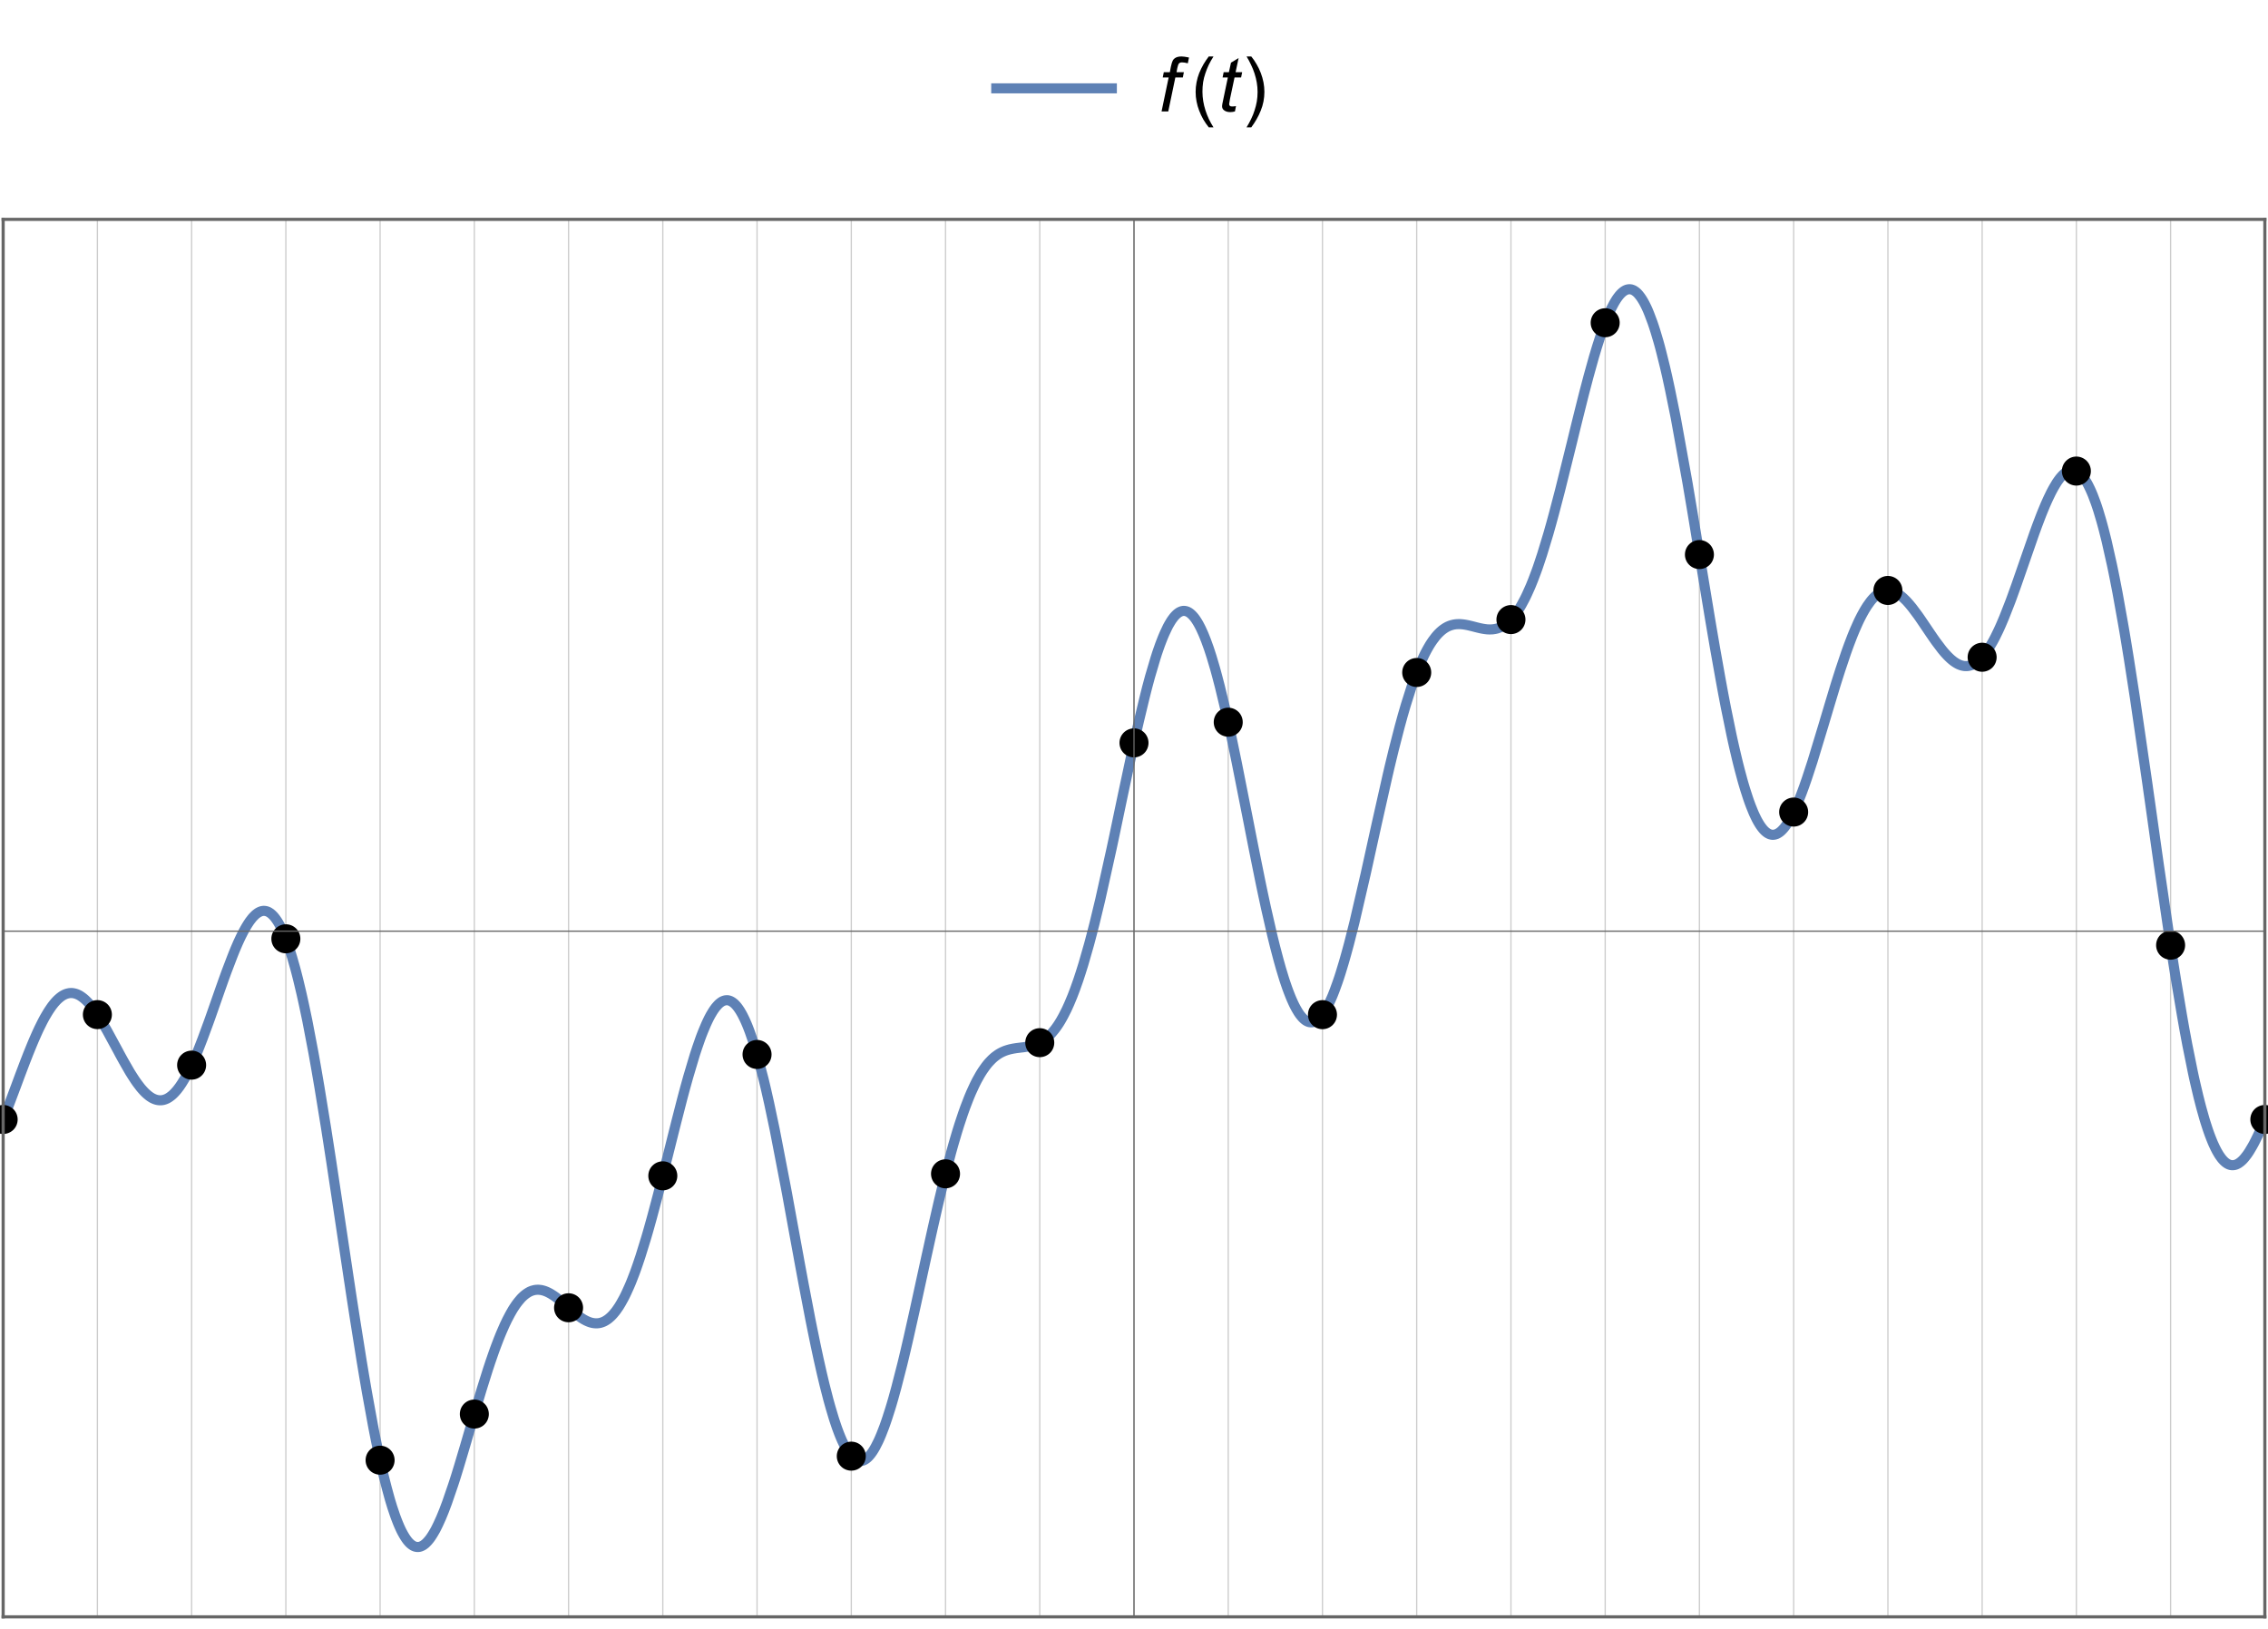 <?xml version="1.0" encoding="UTF-8"?>
<svg xmlns="http://www.w3.org/2000/svg" xmlns:xlink="http://www.w3.org/1999/xlink" width="270pt" height="194pt" viewBox="0 0 270 194" version="1.1">
<defs>
<g>
<symbol overflow="visible" id="glyph0-0">
<path style="stroke:none;" d="M 1.125 0 L 1.125 -5.625 L 5.625 -5.625 L 5.625 0 Z M 1.266 -0.141 L 5.484 -0.141 L 5.484 -5.484 L 1.266 -5.484 Z M 1.266 -0.141 "/>
</symbol>
<symbol overflow="visible" id="glyph0-1">
<path style="stroke:none;" d="M 0.406 0 L 1.25 -4.047 L 0.547 -4.047 L 0.672 -4.672 L 1.391 -4.672 L 1.516 -5.328 C 1.586 -5.66 1.66 -5.898 1.734 -6.047 C 1.805 -6.191 1.926 -6.312 2.094 -6.406 C 2.27 -6.5 2.504 -6.547 2.797 -6.547 C 2.992 -6.547 3.285 -6.504 3.672 -6.422 L 3.531 -5.734 C 3.258 -5.805 3.031 -5.844 2.844 -5.844 C 2.688 -5.844 2.566 -5.801 2.484 -5.719 C 2.41 -5.645 2.344 -5.461 2.281 -5.172 L 2.188 -4.672 L 3.062 -4.672 L 2.938 -4.047 L 2.047 -4.047 L 1.203 0 Z M 0.406 0 "/>
</symbol>
<symbol overflow="visible" id="glyph0-2">
<path style="stroke:none;" d="M 2.156 -0.641 L 2.031 0 C 1.832 0.051 1.645 0.078 1.469 0.078 C 1.156 0.078 0.906 0 0.719 -0.156 C 0.57 -0.27 0.5 -0.43 0.5 -0.641 C 0.5 -0.734 0.539 -0.969 0.625 -1.344 L 1.188 -4.047 L 0.562 -4.047 L 0.688 -4.672 L 1.312 -4.672 L 1.562 -5.812 L 2.469 -6.359 L 2.109 -4.672 L 2.891 -4.672 L 2.766 -4.047 L 1.984 -4.047 L 1.438 -1.469 C 1.375 -1.145 1.344 -0.953 1.344 -0.891 C 1.344 -0.797 1.367 -0.723 1.422 -0.672 C 1.473 -0.617 1.562 -0.594 1.688 -0.594 C 1.863 -0.594 2.02 -0.609 2.156 -0.641 Z M 2.156 -0.641 "/>
</symbol>
<symbol overflow="visible" id="glyph1-0">
<path style="stroke:none;" d="M 0.562 0 L 0.562 -7.203 L 3.938 -7.203 L 3.938 0 Z M 1.125 -0.562 L 3.375 -0.562 L 3.375 -6.641 L 1.125 -6.641 Z M 1.125 -0.562 "/>
</symbol>
<symbol overflow="visible" id="glyph1-1">
<path style="stroke:none;" d="M 2.672 1.891 L 2.109 1.891 C 1.867 1.586 1.648 1.27 1.453 0.938 C 1.266 0.602 1.102 0.258 0.969 -0.094 C 0.832 -0.445 0.727 -0.812 0.656 -1.188 C 0.582 -1.562 0.547 -1.941 0.547 -2.328 C 0.547 -2.711 0.582 -3.094 0.656 -3.469 C 0.727 -3.844 0.832 -4.207 0.969 -4.562 C 1.113 -4.914 1.281 -5.258 1.469 -5.594 C 1.664 -5.926 1.879 -6.242 2.109 -6.547 L 2.672 -6.547 C 2.461 -6.211 2.273 -5.879 2.109 -5.547 C 1.953 -5.211 1.816 -4.875 1.703 -4.531 C 1.586 -4.195 1.5 -3.848 1.438 -3.484 C 1.383 -3.117 1.359 -2.738 1.359 -2.344 C 1.359 -1.969 1.391 -1.594 1.453 -1.219 C 1.516 -0.852 1.602 -0.488 1.719 -0.125 C 1.832 0.227 1.969 0.57 2.125 0.906 C 2.289 1.25 2.473 1.578 2.672 1.891 Z M 2.672 1.891 "/>
</symbol>
<symbol overflow="visible" id="glyph1-2">
<path style="stroke:none;" d="M 2.453 -2.328 C 2.453 -1.941 2.414 -1.562 2.344 -1.188 C 2.27 -0.812 2.16 -0.445 2.016 -0.094 C 1.879 0.258 1.711 0.602 1.516 0.938 C 1.328 1.27 1.117 1.586 0.891 1.891 L 0.328 1.891 C 0.535 1.555 0.719 1.223 0.875 0.891 C 1.039 0.555 1.176 0.219 1.281 -0.125 C 1.395 -0.469 1.484 -0.816 1.547 -1.172 C 1.609 -1.535 1.641 -1.922 1.641 -2.328 C 1.641 -2.703 1.609 -3.07 1.547 -3.438 C 1.484 -3.801 1.395 -4.16 1.281 -4.516 C 1.164 -4.879 1.023 -5.227 0.859 -5.562 C 0.703 -5.906 0.523 -6.234 0.328 -6.547 L 0.891 -6.547 C 1.129 -6.254 1.344 -5.941 1.531 -5.609 C 1.727 -5.273 1.895 -4.926 2.031 -4.562 C 2.164 -4.207 2.27 -3.844 2.344 -3.469 C 2.414 -3.094 2.453 -2.711 2.453 -2.328 Z M 2.453 -2.328 "/>
</symbol>
</g>
<clipPath id="clip1">
  <path d="M 117.84 9 L 132.961 9 L 132.961 12 L 117.84 12 Z M 117.84 9 "/>
</clipPath>
<clipPath id="clip2">
  <path d="M 0 26 L 1 26 L 1 192.719 L 0 192.719 Z M 0 26 "/>
</clipPath>
<clipPath id="clip3">
  <path d="M 11 26 L 12 26 L 12 192.719 L 11 192.719 Z M 11 26 "/>
</clipPath>
<clipPath id="clip4">
  <path d="M 22 26 L 23 26 L 23 192.719 L 22 192.719 Z M 22 26 "/>
</clipPath>
<clipPath id="clip5">
  <path d="M 33 26 L 35 26 L 35 192.719 L 33 192.719 Z M 33 26 "/>
</clipPath>
<clipPath id="clip6">
  <path d="M 45 26 L 46 26 L 46 192.719 L 45 192.719 Z M 45 26 "/>
</clipPath>
<clipPath id="clip7">
  <path d="M 56 26 L 57 26 L 57 192.719 L 56 192.719 Z M 56 26 "/>
</clipPath>
<clipPath id="clip8">
  <path d="M 67 26 L 68 26 L 68 192.719 L 67 192.719 Z M 67 26 "/>
</clipPath>
<clipPath id="clip9">
  <path d="M 78 26 L 79 26 L 79 192.719 L 78 192.719 Z M 78 26 "/>
</clipPath>
<clipPath id="clip10">
  <path d="M 90 26 L 91 26 L 91 192.719 L 90 192.719 Z M 90 26 "/>
</clipPath>
<clipPath id="clip11">
  <path d="M 101 26 L 102 26 L 102 192.719 L 101 192.719 Z M 101 26 "/>
</clipPath>
<clipPath id="clip12">
  <path d="M 112 26 L 113 26 L 113 192.719 L 112 192.719 Z M 112 26 "/>
</clipPath>
<clipPath id="clip13">
  <path d="M 123 26 L 124 26 L 124 192.719 L 123 192.719 Z M 123 26 "/>
</clipPath>
<clipPath id="clip14">
  <path d="M 134 26 L 136 26 L 136 192.719 L 134 192.719 Z M 134 26 "/>
</clipPath>
<clipPath id="clip15">
  <path d="M 146 26 L 147 26 L 147 192.719 L 146 192.719 Z M 146 26 "/>
</clipPath>
<clipPath id="clip16">
  <path d="M 157 26 L 158 26 L 158 192.719 L 157 192.719 Z M 157 26 "/>
</clipPath>
<clipPath id="clip17">
  <path d="M 168 26 L 169 26 L 169 192.719 L 168 192.719 Z M 168 26 "/>
</clipPath>
<clipPath id="clip18">
  <path d="M 179 26 L 180 26 L 180 192.719 L 179 192.719 Z M 179 26 "/>
</clipPath>
<clipPath id="clip19">
  <path d="M 191 26 L 192 26 L 192 192.719 L 191 192.719 Z M 191 26 "/>
</clipPath>
<clipPath id="clip20">
  <path d="M 202 26 L 203 26 L 203 192.719 L 202 192.719 Z M 202 26 "/>
</clipPath>
<clipPath id="clip21">
  <path d="M 213 26 L 214 26 L 214 192.719 L 213 192.719 Z M 213 26 "/>
</clipPath>
<clipPath id="clip22">
  <path d="M 224 26 L 225 26 L 225 192.719 L 224 192.719 Z M 224 26 "/>
</clipPath>
<clipPath id="clip23">
  <path d="M 235 26 L 237 26 L 237 192.719 L 235 192.719 Z M 235 26 "/>
</clipPath>
<clipPath id="clip24">
  <path d="M 247 26 L 248 26 L 248 192.719 L 247 192.719 Z M 247 26 "/>
</clipPath>
<clipPath id="clip25">
  <path d="M 258 26 L 259 26 L 259 192.719 L 258 192.719 Z M 258 26 "/>
</clipPath>
<clipPath id="clip26">
  <path d="M 269 26 L 270 26 L 270 192.719 L 269 192.719 Z M 269 26 "/>
</clipPath>
<clipPath id="clip27">
  <path d="M 0 192 L 270 192 L 270 192.719 L 0 192.719 Z M 0 192 "/>
</clipPath>
<clipPath id="clip28">
  <path d="M 0 25 L 1 25 L 1 192.719 L 0 192.719 Z M 0 25 "/>
</clipPath>
<clipPath id="clip29">
  <path d="M 269 25 L 270 25 L 270 192.719 L 269 192.719 Z M 269 25 "/>
</clipPath>
<clipPath id="clip30">
  <path d="M 134 26 L 136 26 L 136 192.719 L 134 192.719 Z M 134 26 "/>
</clipPath>
</defs>
<g id="surface1141">
<g clip-path="url(#clip1)" clip-rule="nonzero">
<path style="fill:none;stroke-width:1.2;stroke-linecap:square;stroke-linejoin:miter;stroke:rgb(36.841%,50.677%,70.979%);stroke-opacity:1;stroke-miterlimit:3.25;" d="M 118.602 10.52 L 132.398 10.52 "/>
</g>
<g style="fill:rgb(0%,0%,0%);fill-opacity:1;">
  <use xlink:href="#glyph0-1" x="137.875" y="13.271"/>
</g>
<g style="fill:rgb(0%,0%,0%);fill-opacity:1;">
  <use xlink:href="#glyph1-1" x="141.79" y="13.271"/>
</g>
<g style="fill:rgb(0%,0%,0%);fill-opacity:1;">
  <use xlink:href="#glyph0-2" x="144.985" y="13.271"/>
</g>
<g style="fill:rgb(0%,0%,0%);fill-opacity:1;">
  <use xlink:href="#glyph1-2" x="148.071" y="13.271"/>
</g>
<g clip-path="url(#clip2)" clip-rule="nonzero">
<path style="fill:none;stroke-width:0.15;stroke-linecap:butt;stroke-linejoin:miter;stroke:rgb(50%,50%,50%);stroke-opacity:0.4;stroke-miterlimit:3.25;" d="M 0.375 192.523 L 0.375 26.121 "/>
</g>
<g clip-path="url(#clip3)" clip-rule="nonzero">
<path style="fill:none;stroke-width:0.15;stroke-linecap:butt;stroke-linejoin:miter;stroke:rgb(50%,50%,50%);stroke-opacity:0.4;stroke-miterlimit:3.25;" d="M 11.594 192.523 L 11.594 26.121 "/>
</g>
<g clip-path="url(#clip4)" clip-rule="nonzero">
<path style="fill:none;stroke-width:0.15;stroke-linecap:butt;stroke-linejoin:miter;stroke:rgb(50%,50%,50%);stroke-opacity:0.4;stroke-miterlimit:3.25;" d="M 22.812 192.523 L 22.812 26.121 "/>
</g>
<g clip-path="url(#clip5)" clip-rule="nonzero">
<path style="fill:none;stroke-width:0.15;stroke-linecap:butt;stroke-linejoin:miter;stroke:rgb(50%,50%,50%);stroke-opacity:0.4;stroke-miterlimit:3.25;" d="M 34.031 192.523 L 34.031 26.121 "/>
</g>
<g clip-path="url(#clip6)" clip-rule="nonzero">
<path style="fill:none;stroke-width:0.15;stroke-linecap:butt;stroke-linejoin:miter;stroke:rgb(50%,50%,50%);stroke-opacity:0.4;stroke-miterlimit:3.25;" d="M 45.25 192.523 L 45.25 26.121 "/>
</g>
<g clip-path="url(#clip7)" clip-rule="nonzero">
<path style="fill:none;stroke-width:0.15;stroke-linecap:butt;stroke-linejoin:miter;stroke:rgb(50%,50%,50%);stroke-opacity:0.4;stroke-miterlimit:3.25;" d="M 56.469 192.523 L 56.469 26.121 "/>
</g>
<g clip-path="url(#clip8)" clip-rule="nonzero">
<path style="fill:none;stroke-width:0.15;stroke-linecap:butt;stroke-linejoin:miter;stroke:rgb(50%,50%,50%);stroke-opacity:0.4;stroke-miterlimit:3.25;" d="M 67.688 192.523 L 67.688 26.121 "/>
</g>
<g clip-path="url(#clip9)" clip-rule="nonzero">
<path style="fill:none;stroke-width:0.15;stroke-linecap:butt;stroke-linejoin:miter;stroke:rgb(50%,50%,50%);stroke-opacity:0.4;stroke-miterlimit:3.25;" d="M 78.906 192.523 L 78.906 26.121 "/>
</g>
<g clip-path="url(#clip10)" clip-rule="nonzero">
<path style="fill:none;stroke-width:0.15;stroke-linecap:butt;stroke-linejoin:miter;stroke:rgb(50%,50%,50%);stroke-opacity:0.4;stroke-miterlimit:3.25;" d="M 90.125 192.523 L 90.125 26.121 "/>
</g>
<g clip-path="url(#clip11)" clip-rule="nonzero">
<path style="fill:none;stroke-width:0.15;stroke-linecap:butt;stroke-linejoin:miter;stroke:rgb(50%,50%,50%);stroke-opacity:0.4;stroke-miterlimit:3.25;" d="M 101.344 192.523 L 101.344 26.121 "/>
</g>
<g clip-path="url(#clip12)" clip-rule="nonzero">
<path style="fill:none;stroke-width:0.15;stroke-linecap:butt;stroke-linejoin:miter;stroke:rgb(50%,50%,50%);stroke-opacity:0.4;stroke-miterlimit:3.25;" d="M 112.562 192.523 L 112.562 26.121 "/>
</g>
<g clip-path="url(#clip13)" clip-rule="nonzero">
<path style="fill:none;stroke-width:0.15;stroke-linecap:butt;stroke-linejoin:miter;stroke:rgb(50%,50%,50%);stroke-opacity:0.4;stroke-miterlimit:3.25;" d="M 123.781 192.523 L 123.781 26.121 "/>
</g>
<g clip-path="url(#clip14)" clip-rule="nonzero">
<path style="fill:none;stroke-width:0.15;stroke-linecap:butt;stroke-linejoin:miter;stroke:rgb(50%,50%,50%);stroke-opacity:0.4;stroke-miterlimit:3.25;" d="M 135 192.523 L 135 26.121 "/>
</g>
<g clip-path="url(#clip15)" clip-rule="nonzero">
<path style="fill:none;stroke-width:0.15;stroke-linecap:butt;stroke-linejoin:miter;stroke:rgb(50%,50%,50%);stroke-opacity:0.4;stroke-miterlimit:3.25;" d="M 146.219 192.523 L 146.219 26.121 "/>
</g>
<g clip-path="url(#clip16)" clip-rule="nonzero">
<path style="fill:none;stroke-width:0.15;stroke-linecap:butt;stroke-linejoin:miter;stroke:rgb(50%,50%,50%);stroke-opacity:0.4;stroke-miterlimit:3.25;" d="M 157.438 192.523 L 157.438 26.121 "/>
</g>
<g clip-path="url(#clip17)" clip-rule="nonzero">
<path style="fill:none;stroke-width:0.15;stroke-linecap:butt;stroke-linejoin:miter;stroke:rgb(50%,50%,50%);stroke-opacity:0.4;stroke-miterlimit:3.25;" d="M 168.656 192.523 L 168.656 26.121 "/>
</g>
<g clip-path="url(#clip18)" clip-rule="nonzero">
<path style="fill:none;stroke-width:0.15;stroke-linecap:butt;stroke-linejoin:miter;stroke:rgb(50%,50%,50%);stroke-opacity:0.4;stroke-miterlimit:3.25;" d="M 179.875 192.523 L 179.875 26.121 "/>
</g>
<g clip-path="url(#clip19)" clip-rule="nonzero">
<path style="fill:none;stroke-width:0.15;stroke-linecap:butt;stroke-linejoin:miter;stroke:rgb(50%,50%,50%);stroke-opacity:0.4;stroke-miterlimit:3.25;" d="M 191.094 192.523 L 191.094 26.121 "/>
</g>
<g clip-path="url(#clip20)" clip-rule="nonzero">
<path style="fill:none;stroke-width:0.15;stroke-linecap:butt;stroke-linejoin:miter;stroke:rgb(50%,50%,50%);stroke-opacity:0.4;stroke-miterlimit:3.25;" d="M 202.312 192.523 L 202.312 26.121 "/>
</g>
<g clip-path="url(#clip21)" clip-rule="nonzero">
<path style="fill:none;stroke-width:0.15;stroke-linecap:butt;stroke-linejoin:miter;stroke:rgb(50%,50%,50%);stroke-opacity:0.4;stroke-miterlimit:3.25;" d="M 213.531 192.523 L 213.531 26.121 "/>
</g>
<g clip-path="url(#clip22)" clip-rule="nonzero">
<path style="fill:none;stroke-width:0.15;stroke-linecap:butt;stroke-linejoin:miter;stroke:rgb(50%,50%,50%);stroke-opacity:0.4;stroke-miterlimit:3.25;" d="M 224.75 192.523 L 224.75 26.121 "/>
</g>
<g clip-path="url(#clip23)" clip-rule="nonzero">
<path style="fill:none;stroke-width:0.15;stroke-linecap:butt;stroke-linejoin:miter;stroke:rgb(50%,50%,50%);stroke-opacity:0.4;stroke-miterlimit:3.25;" d="M 235.969 192.523 L 235.969 26.121 "/>
</g>
<g clip-path="url(#clip24)" clip-rule="nonzero">
<path style="fill:none;stroke-width:0.15;stroke-linecap:butt;stroke-linejoin:miter;stroke:rgb(50%,50%,50%);stroke-opacity:0.4;stroke-miterlimit:3.25;" d="M 247.188 192.523 L 247.188 26.121 "/>
</g>
<g clip-path="url(#clip25)" clip-rule="nonzero">
<path style="fill:none;stroke-width:0.15;stroke-linecap:butt;stroke-linejoin:miter;stroke:rgb(50%,50%,50%);stroke-opacity:0.4;stroke-miterlimit:3.25;" d="M 258.406 192.523 L 258.406 26.121 "/>
</g>
<g clip-path="url(#clip26)" clip-rule="nonzero">
<path style="fill:none;stroke-width:0.15;stroke-linecap:butt;stroke-linejoin:miter;stroke:rgb(50%,50%,50%);stroke-opacity:0.4;stroke-miterlimit:3.25;" d="M 269.625 192.523 L 269.625 26.121 "/>
</g>
<path style="fill:none;stroke-width:1.2;stroke-linecap:square;stroke-linejoin:miter;stroke:rgb(36.841%,50.677%,70.979%);stroke-opacity:1;stroke-miterlimit:3.25;" d="M 0.375 133.297 L 0.539 132.891 L 0.707 132.477 L 1.035 131.629 L 1.695 129.879 L 1.777 129.656 L 1.863 129.434 L 2.027 128.992 L 2.355 128.105 L 3.016 126.359 L 3.102 126.145 L 3.348 125.512 L 3.68 124.691 L 3.844 124.293 L 4.008 123.902 L 4.34 123.148 L 4.422 122.965 L 4.504 122.785 L 4.668 122.434 L 5 121.766 L 5.082 121.605 L 5.164 121.449 L 5.328 121.145 L 5.66 120.582 L 5.75 120.438 L 5.84 120.297 L 6.02 120.031 L 6.109 119.902 L 6.195 119.781 L 6.375 119.551 L 6.465 119.441 L 6.555 119.336 L 6.734 119.141 L 6.824 119.051 L 6.914 118.965 L 7.094 118.809 L 7.184 118.738 L 7.27 118.672 L 7.359 118.609 L 7.449 118.551 L 7.539 118.5 L 7.629 118.453 L 7.719 118.41 L 7.809 118.371 L 7.898 118.34 L 7.988 118.312 L 8.078 118.289 L 8.168 118.27 L 8.258 118.254 L 8.348 118.246 L 8.434 118.242 L 8.523 118.242 L 8.613 118.246 L 8.703 118.258 L 8.793 118.273 L 8.883 118.293 L 8.973 118.316 L 9.062 118.344 L 9.152 118.375 L 9.242 118.414 L 9.422 118.5 L 9.508 118.551 L 9.598 118.605 L 9.777 118.73 L 9.957 118.867 L 10.137 119.023 L 10.316 119.195 L 10.406 119.285 L 10.496 119.379 L 10.672 119.578 L 10.762 119.684 L 10.852 119.793 L 11.031 120.02 L 11.391 120.512 L 11.473 120.633 L 11.559 120.758 L 11.723 121.012 L 12.059 121.543 L 12.727 122.691 L 14.066 125.156 L 14.23 125.469 L 14.398 125.777 L 14.734 126.383 L 15.402 127.547 L 15.484 127.688 L 15.57 127.824 L 15.738 128.09 L 16.07 128.602 L 16.156 128.723 L 16.238 128.844 L 16.406 129.074 L 16.738 129.508 L 16.82 129.605 L 16.902 129.699 L 17.066 129.883 L 17.23 130.055 L 17.395 130.211 L 17.477 130.285 L 17.559 130.355 L 17.723 130.488 L 17.805 130.551 L 17.887 130.605 L 18.051 130.711 L 18.133 130.758 L 18.297 130.836 L 18.379 130.871 L 18.461 130.902 L 18.543 130.93 L 18.625 130.953 L 18.707 130.973 L 18.789 130.988 L 18.871 131 L 18.953 131.008 L 19.035 131.012 L 19.117 131.012 L 19.199 131.008 L 19.281 131 L 19.363 130.988 L 19.445 130.973 L 19.609 130.926 L 19.691 130.898 L 19.855 130.828 L 19.938 130.785 L 20.016 130.742 L 20.098 130.691 L 20.18 130.637 L 20.262 130.578 L 20.426 130.453 L 20.508 130.383 L 20.672 130.23 L 20.836 130.059 L 21 129.875 L 21.082 129.777 L 21.164 129.672 L 21.328 129.457 L 21.41 129.344 L 21.492 129.223 L 21.656 128.977 L 21.984 128.438 L 22.074 128.281 L 22.164 128.121 L 22.34 127.785 L 22.695 127.074 L 23.406 125.473 L 23.496 125.262 L 23.586 125.043 L 23.762 124.602 L 24.117 123.684 L 24.828 121.754 L 25.008 121.254 L 25.184 120.754 L 26.25 117.707 L 26.34 117.453 L 26.43 117.203 L 26.605 116.703 L 26.961 115.719 L 27.676 113.848 L 27.84 113.434 L 28.004 113.031 L 28.336 112.262 L 28.422 112.078 L 28.504 111.898 L 28.668 111.547 L 29 110.891 L 29.086 110.738 L 29.168 110.59 L 29.332 110.305 L 29.418 110.168 L 29.5 110.035 L 29.664 109.785 L 29.746 109.668 L 29.832 109.555 L 29.996 109.344 L 30.078 109.246 L 30.164 109.156 L 30.328 108.988 L 30.41 108.91 L 30.496 108.84 L 30.578 108.777 L 30.66 108.719 L 30.742 108.664 L 30.828 108.617 L 30.91 108.578 L 30.992 108.543 L 31.074 108.512 L 31.16 108.488 L 31.242 108.473 L 31.324 108.461 L 31.406 108.457 L 31.492 108.461 L 31.574 108.469 L 31.656 108.484 L 31.738 108.504 L 31.82 108.531 L 31.906 108.566 L 31.988 108.605 L 32.07 108.656 L 32.152 108.711 L 32.238 108.77 L 32.32 108.84 L 32.402 108.914 L 32.57 109.082 L 32.652 109.18 L 32.734 109.281 L 32.816 109.391 L 32.984 109.629 L 33.074 109.77 L 33.164 109.918 L 33.344 110.242 L 33.434 110.414 L 33.523 110.598 L 33.703 110.988 L 33.793 111.195 L 33.883 111.41 L 34.062 111.863 L 34.422 112.871 L 34.512 113.145 L 34.602 113.426 L 34.781 114.008 L 35.141 115.273 L 35.23 115.609 L 35.32 115.953 L 35.5 116.66 L 35.859 118.168 L 35.949 118.562 L 36.039 118.965 L 36.219 119.789 L 36.582 121.52 L 37.301 125.285 L 37.391 125.781 L 37.48 126.285 L 37.66 127.305 L 38.02 129.406 L 38.738 133.82 L 38.828 134.379 L 38.914 134.941 L 39.09 136.07 L 39.445 138.363 L 40.148 143.047 L 41.562 152.508 L 41.652 153.09 L 41.738 153.672 L 41.914 154.832 L 42.27 157.125 L 42.977 161.57 L 43.062 162.109 L 43.152 162.645 L 43.328 163.703 L 43.68 165.766 L 44.387 169.645 L 44.469 170.074 L 44.551 170.496 L 44.715 171.328 L 45.047 172.926 L 45.129 173.309 L 45.211 173.688 L 45.375 174.43 L 45.703 175.836 L 45.789 176.172 L 45.871 176.5 L 46.035 177.141 L 46.363 178.344 L 46.445 178.629 L 46.527 178.902 L 46.691 179.438 L 47.023 180.422 L 47.105 180.648 L 47.188 180.871 L 47.352 181.293 L 47.434 181.492 L 47.516 181.688 L 47.68 182.051 L 47.762 182.223 L 47.844 182.387 L 48.012 182.695 L 48.094 182.836 L 48.176 182.973 L 48.34 183.223 L 48.422 183.336 L 48.504 183.445 L 48.586 183.543 L 48.668 183.637 L 48.75 183.723 L 48.832 183.801 L 48.914 183.871 L 49 183.938 L 49.082 183.996 L 49.164 184.047 L 49.246 184.09 L 49.328 184.125 L 49.41 184.156 L 49.492 184.176 L 49.574 184.191 L 49.656 184.203 L 49.746 184.203 L 49.836 184.199 L 49.926 184.188 L 50.016 184.164 L 50.102 184.137 L 50.191 184.098 L 50.281 184.055 L 50.371 184.004 L 50.461 183.945 L 50.641 183.805 L 50.727 183.723 L 50.816 183.633 L 50.906 183.539 L 51.086 183.328 L 51.176 183.211 L 51.266 183.09 L 51.441 182.824 L 51.531 182.68 L 51.621 182.531 L 51.801 182.219 L 51.891 182.051 L 51.977 181.879 L 52.156 181.516 L 52.516 180.723 L 52.602 180.512 L 52.691 180.297 L 52.871 179.852 L 53.227 178.906 L 53.941 176.824 L 54.031 176.551 L 54.121 176.273 L 54.301 175.707 L 54.656 174.551 L 55.371 172.148 L 55.453 171.863 L 55.539 171.578 L 55.703 171.008 L 56.039 169.855 L 56.703 167.566 L 56.789 167.285 L 56.871 167.004 L 57.039 166.441 L 57.371 165.336 L 58.039 163.211 L 58.121 162.953 L 58.207 162.699 L 58.371 162.199 L 58.707 161.23 L 58.789 160.996 L 58.871 160.766 L 59.039 160.309 L 59.371 159.438 L 59.457 159.227 L 59.539 159.02 L 59.707 158.617 L 60.039 157.855 L 60.121 157.676 L 60.207 157.5 L 60.371 157.156 L 60.707 156.516 L 60.789 156.367 L 60.871 156.223 L 61.031 155.945 L 61.113 155.812 L 61.195 155.688 L 61.359 155.441 L 61.441 155.324 L 61.523 155.211 L 61.688 154.996 L 62.012 154.613 L 62.094 154.527 L 62.176 154.445 L 62.34 154.293 L 62.422 154.223 L 62.504 154.156 L 62.668 154.035 L 62.75 153.98 L 62.832 153.93 L 62.91 153.879 L 63.074 153.793 L 63.238 153.723 L 63.32 153.691 L 63.484 153.645 L 63.648 153.605 L 63.812 153.582 L 63.895 153.578 L 63.973 153.574 L 64.137 153.574 L 64.301 153.59 L 64.465 153.613 L 64.629 153.652 L 64.793 153.699 L 64.875 153.727 L 64.953 153.758 L 65.035 153.789 L 65.117 153.824 L 65.281 153.902 L 65.445 153.988 L 65.609 154.082 L 65.934 154.289 L 66.113 154.414 L 66.289 154.547 L 66.645 154.824 L 67.355 155.43 L 67.441 155.504 L 67.531 155.582 L 67.707 155.738 L 68.062 156.043 L 68.152 156.117 L 68.242 156.195 L 68.418 156.34 L 68.773 156.617 L 68.859 156.684 L 68.949 156.75 L 69.129 156.875 L 69.215 156.934 L 69.305 156.988 L 69.48 157.098 L 69.57 157.148 L 69.66 157.195 L 69.746 157.242 L 69.836 157.285 L 70.016 157.363 L 70.102 157.398 L 70.281 157.461 L 70.367 157.484 L 70.457 157.508 L 70.547 157.527 L 70.633 157.543 L 70.723 157.555 L 70.812 157.562 L 70.898 157.57 L 71.078 157.57 L 71.168 157.562 L 71.254 157.555 L 71.434 157.523 L 71.52 157.5 L 71.609 157.473 L 71.691 157.445 L 71.773 157.414 L 71.859 157.379 L 71.941 157.34 L 72.023 157.297 L 72.105 157.25 L 72.27 157.145 L 72.355 157.086 L 72.438 157.023 L 72.602 156.883 L 72.684 156.809 L 72.77 156.73 L 72.934 156.559 L 73.016 156.469 L 73.098 156.371 L 73.266 156.168 L 73.348 156.059 L 73.43 155.945 L 73.594 155.707 L 73.68 155.582 L 73.762 155.449 L 73.926 155.176 L 74.258 154.578 L 74.34 154.418 L 74.422 154.254 L 74.586 153.91 L 74.918 153.176 L 75 152.984 L 75.086 152.785 L 75.25 152.375 L 75.582 151.512 L 75.664 151.285 L 75.746 151.055 L 75.91 150.586 L 76.242 149.598 L 76.902 147.465 L 76.992 147.16 L 77.082 146.852 L 77.262 146.223 L 77.621 144.934 L 78.34 142.23 L 79.773 136.535 L 79.863 136.172 L 80.133 135.094 L 80.492 133.668 L 81.207 130.883 L 81.297 130.543 L 81.387 130.207 L 81.566 129.539 L 81.926 128.246 L 82.645 125.832 L 82.73 125.551 L 82.82 125.277 L 82.996 124.746 L 83.348 123.734 L 83.434 123.496 L 83.523 123.262 L 83.699 122.812 L 84.051 121.977 L 84.141 121.781 L 84.227 121.594 L 84.402 121.234 L 84.492 121.066 L 84.578 120.902 L 84.758 120.598 L 84.844 120.453 L 84.934 120.316 L 85.02 120.188 L 85.109 120.066 L 85.195 119.949 L 85.285 119.844 L 85.461 119.648 L 85.547 119.559 L 85.637 119.48 L 85.723 119.41 L 85.812 119.344 L 85.898 119.285 L 85.988 119.234 L 86.078 119.195 L 86.164 119.16 L 86.254 119.133 L 86.34 119.113 L 86.43 119.102 L 86.516 119.098 L 86.605 119.098 L 86.691 119.109 L 86.781 119.129 L 86.867 119.156 L 86.957 119.191 L 87.043 119.234 L 87.133 119.285 L 87.223 119.344 L 87.309 119.41 L 87.398 119.48 L 87.484 119.562 L 87.574 119.652 L 87.66 119.75 L 87.75 119.855 L 87.836 119.969 L 87.926 120.09 L 88.012 120.219 L 88.102 120.355 L 88.277 120.652 L 88.359 120.801 L 88.441 120.957 L 88.605 121.289 L 88.688 121.465 L 88.77 121.645 L 88.934 122.027 L 89.016 122.23 L 89.098 122.438 L 89.262 122.871 L 89.59 123.816 L 89.672 124.066 L 89.754 124.324 L 89.918 124.855 L 90.246 125.988 L 90.906 128.516 L 90.988 128.855 L 91.07 129.199 L 91.234 129.898 L 91.562 131.355 L 92.219 134.461 L 93.531 141.258 L 93.711 142.219 L 93.887 143.188 L 94.242 145.133 L 94.957 149.039 L 95.047 149.527 L 95.133 150.012 L 95.312 150.98 L 95.668 152.898 L 96.383 156.625 L 96.469 157.078 L 96.559 157.527 L 96.738 158.418 L 97.094 160.148 L 97.184 160.57 L 97.273 160.988 L 97.449 161.809 L 97.805 163.391 L 97.895 163.773 L 97.984 164.148 L 98.16 164.887 L 98.52 166.289 L 98.605 166.621 L 98.695 166.949 L 98.875 167.59 L 99.23 168.781 L 99.312 169.043 L 99.562 169.793 L 99.645 170.031 L 99.73 170.262 L 99.895 170.703 L 99.98 170.914 L 100.062 171.117 L 100.227 171.504 L 100.559 172.199 L 100.645 172.355 L 100.727 172.504 L 100.895 172.781 L 100.977 172.906 L 101.059 173.027 L 101.227 173.25 L 101.309 173.348 L 101.391 173.438 L 101.473 173.523 L 101.559 173.602 L 101.641 173.672 L 101.723 173.734 L 101.809 173.789 L 101.891 173.836 L 101.973 173.879 L 102.055 173.91 L 102.141 173.938 L 102.223 173.957 L 102.305 173.969 L 102.391 173.973 L 102.473 173.969 L 102.555 173.961 L 102.637 173.941 L 102.723 173.918 L 102.805 173.887 L 102.887 173.848 L 102.969 173.805 L 103.055 173.75 L 103.137 173.691 L 103.219 173.625 L 103.305 173.551 L 103.387 173.469 L 103.469 173.383 L 103.551 173.285 L 103.637 173.184 L 103.719 173.078 L 103.887 172.84 L 103.969 172.711 L 104.051 172.578 L 104.219 172.289 L 104.551 171.633 L 104.641 171.438 L 104.73 171.238 L 104.91 170.812 L 105.27 169.883 L 105.359 169.633 L 105.449 169.379 L 105.629 168.848 L 105.992 167.715 L 106.082 167.418 L 106.172 167.117 L 106.352 166.496 L 106.711 165.191 L 107.434 162.371 L 107.523 162 L 107.613 161.625 L 107.793 160.871 L 108.152 159.32 L 108.871 156.113 L 110.312 149.508 L 110.402 149.102 L 110.492 148.699 L 110.668 147.895 L 111.02 146.305 L 111.727 143.211 L 111.816 142.832 L 111.906 142.461 L 112.082 141.719 L 112.438 140.277 L 113.145 137.547 L 113.23 137.223 L 113.32 136.902 L 113.496 136.273 L 113.852 135.062 L 113.938 134.773 L 114.027 134.484 L 114.203 133.922 L 114.559 132.852 L 114.645 132.594 L 114.734 132.344 L 114.91 131.852 L 115.266 130.926 L 115.352 130.707 L 115.441 130.492 L 115.617 130.074 L 115.973 129.301 L 116.055 129.129 L 116.137 128.961 L 116.301 128.641 L 116.633 128.047 L 116.715 127.906 L 116.797 127.773 L 116.961 127.512 L 117.293 127.039 L 117.375 126.93 L 117.457 126.824 L 117.621 126.621 L 117.703 126.527 L 117.789 126.434 L 117.953 126.262 L 118.117 126.098 L 118.281 125.949 L 118.363 125.879 L 118.445 125.812 L 118.613 125.688 L 118.777 125.57 L 118.941 125.465 L 119.105 125.371 L 119.273 125.285 L 119.355 125.246 L 119.602 125.141 L 119.684 125.109 L 119.766 125.082 L 119.934 125.027 L 120.18 124.957 L 120.344 124.918 L 120.426 124.902 L 120.59 124.867 L 120.676 124.852 L 120.758 124.84 L 120.922 124.812 L 121.086 124.789 L 121.25 124.77 L 121.609 124.723 L 121.699 124.715 L 121.969 124.68 L 122.055 124.664 L 122.145 124.652 L 122.414 124.605 L 122.504 124.586 L 122.684 124.551 L 122.863 124.504 L 122.949 124.48 L 123.129 124.426 L 123.219 124.395 L 123.398 124.328 L 123.488 124.293 L 123.578 124.254 L 123.754 124.168 L 123.844 124.121 L 123.934 124.07 L 124.113 123.961 L 124.293 123.844 L 124.473 123.711 L 124.562 123.641 L 124.648 123.562 L 124.828 123.406 L 124.918 123.32 L 125.008 123.23 L 125.188 123.039 L 125.543 122.613 L 125.633 122.496 L 125.723 122.375 L 125.902 122.121 L 126.082 121.848 L 126.262 121.555 L 126.348 121.402 L 126.438 121.246 L 126.617 120.918 L 126.977 120.207 L 127.141 119.848 L 127.309 119.473 L 127.645 118.668 L 127.727 118.457 L 127.809 118.242 L 127.977 117.801 L 128.312 116.859 L 128.395 116.617 L 128.477 116.367 L 128.645 115.855 L 128.98 114.785 L 129.648 112.453 L 129.73 112.148 L 129.812 111.836 L 129.98 111.199 L 130.316 109.891 L 130.984 107.117 L 132.32 101.098 L 132.484 100.332 L 132.648 99.559 L 132.973 98.004 L 133.629 94.875 L 134.938 88.734 L 135.02 88.359 L 135.266 87.258 L 135.594 85.824 L 136.25 83.094 L 136.332 82.766 L 136.414 82.441 L 136.574 81.809 L 136.902 80.59 L 137.559 78.367 L 137.648 78.09 L 137.734 77.816 L 137.914 77.293 L 138.004 77.039 L 138.09 76.793 L 138.27 76.32 L 138.359 76.094 L 138.445 75.875 L 138.625 75.453 L 138.98 74.699 L 139.066 74.531 L 139.156 74.367 L 139.336 74.062 L 139.422 73.922 L 139.512 73.789 L 139.691 73.547 L 139.777 73.438 L 139.867 73.336 L 139.957 73.242 L 140.047 73.156 L 140.133 73.078 L 140.223 73.008 L 140.312 72.945 L 140.398 72.891 L 140.488 72.848 L 140.578 72.809 L 140.668 72.777 L 140.754 72.758 L 140.844 72.742 L 140.934 72.738 L 141.023 72.742 L 141.109 72.754 L 141.199 72.773 L 141.289 72.801 L 141.379 72.836 L 141.465 72.879 L 141.555 72.93 L 141.645 72.992 L 141.73 73.059 L 141.82 73.137 L 141.91 73.223 L 142 73.316 L 142.086 73.414 L 142.176 73.523 L 142.266 73.641 L 142.355 73.766 L 142.531 74.039 L 142.621 74.191 L 142.711 74.348 L 142.887 74.684 L 142.977 74.863 L 143.062 75.051 L 143.242 75.449 L 143.324 75.645 L 143.406 75.848 L 143.574 76.27 L 143.906 77.191 L 143.988 77.438 L 144.07 77.688 L 144.238 78.207 L 144.566 79.316 L 144.652 79.605 L 144.734 79.902 L 144.898 80.508 L 145.23 81.781 L 145.895 84.547 L 145.977 84.91 L 146.059 85.277 L 146.227 86.023 L 146.559 87.555 L 147.219 90.75 L 148.547 97.445 L 148.637 97.902 L 148.727 98.363 L 148.906 99.277 L 149.266 101.102 L 149.984 104.664 L 150.074 105.102 L 150.164 105.535 L 150.344 106.391 L 150.703 108.062 L 151.422 111.211 L 151.512 111.586 L 151.602 111.953 L 151.781 112.676 L 152.141 114.047 L 152.23 114.379 L 152.32 114.699 L 152.496 115.328 L 152.855 116.508 L 152.945 116.785 L 153.035 117.055 L 153.215 117.578 L 153.305 117.828 L 153.395 118.07 L 153.574 118.531 L 153.664 118.754 L 153.754 118.969 L 153.934 119.371 L 154.023 119.562 L 154.113 119.746 L 154.293 120.086 L 154.383 120.242 L 154.473 120.391 L 154.559 120.535 L 154.648 120.668 L 154.734 120.793 L 154.824 120.91 L 155 121.121 L 155.09 121.219 L 155.176 121.305 L 155.266 121.383 L 155.352 121.453 L 155.441 121.516 L 155.527 121.57 L 155.617 121.617 L 155.707 121.656 L 155.793 121.688 L 155.883 121.711 L 155.969 121.723 L 156.059 121.73 L 156.145 121.73 L 156.234 121.723 L 156.324 121.703 L 156.41 121.68 L 156.5 121.645 L 156.586 121.605 L 156.676 121.559 L 156.762 121.5 L 156.852 121.438 L 156.941 121.367 L 157.027 121.285 L 157.117 121.199 L 157.203 121.105 L 157.293 121 L 157.379 120.891 L 157.469 120.773 L 157.559 120.648 L 157.645 120.52 L 157.82 120.23 L 157.91 120.078 L 157.996 119.918 L 158.176 119.574 L 158.527 118.805 L 158.617 118.598 L 158.703 118.383 L 158.879 117.934 L 159.234 116.957 L 159.32 116.699 L 159.41 116.438 L 159.586 115.891 L 159.938 114.734 L 160.02 114.453 L 160.102 114.168 L 160.266 113.586 L 160.598 112.371 L 161.254 109.773 L 162.57 104.094 L 162.898 102.609 L 163.227 101.117 L 163.887 98.121 L 165.203 92.277 L 165.293 91.898 L 165.379 91.516 L 165.559 90.766 L 165.914 89.301 L 166.629 86.523 L 166.809 85.867 L 166.984 85.227 L 167.344 83.992 L 168.055 81.738 L 168.145 81.477 L 168.234 81.223 L 168.414 80.723 L 168.77 79.785 L 168.859 79.562 L 168.949 79.344 L 169.125 78.926 L 169.484 78.145 L 169.574 77.961 L 169.66 77.785 L 169.84 77.445 L 169.93 77.281 L 170.02 77.121 L 170.195 76.82 L 170.285 76.676 L 170.375 76.539 L 170.555 76.273 L 170.91 75.805 L 170.992 75.707 L 171.078 75.609 L 171.242 75.43 L 171.328 75.348 L 171.41 75.266 L 171.578 75.117 L 171.66 75.047 L 171.824 74.922 L 171.91 74.863 L 172.074 74.754 L 172.242 74.66 L 172.324 74.617 L 172.41 74.578 L 172.574 74.508 L 172.66 74.48 L 172.824 74.426 L 172.91 74.406 L 173.074 74.367 L 173.16 74.355 L 173.242 74.34 L 173.406 74.324 L 173.492 74.32 L 173.656 74.312 L 173.742 74.316 L 173.824 74.316 L 173.906 74.32 L 173.992 74.328 L 174.156 74.344 L 174.242 74.355 L 174.406 74.379 L 174.574 74.41 L 174.656 74.426 L 174.742 74.441 L 174.988 74.5 L 175.074 74.52 L 175.238 74.559 L 175.574 74.645 L 175.656 74.668 L 175.738 74.688 L 175.906 74.73 L 176.238 74.809 L 176.402 74.84 L 176.484 74.859 L 176.566 74.871 L 176.648 74.887 L 176.73 74.898 L 176.809 74.91 L 176.891 74.918 L 176.973 74.93 L 177.055 74.938 L 177.301 74.949 L 177.383 74.949 L 177.465 74.945 L 177.543 74.945 L 177.625 74.938 L 177.707 74.934 L 177.953 74.898 L 178.035 74.883 L 178.199 74.844 L 178.281 74.82 L 178.359 74.793 L 178.441 74.766 L 178.523 74.734 L 178.688 74.664 L 178.934 74.535 L 179.016 74.484 L 179.176 74.379 L 179.258 74.32 L 179.34 74.258 L 179.504 74.129 L 179.668 73.98 L 179.832 73.82 L 180.156 73.461 L 180.32 73.258 L 180.484 73.039 L 180.809 72.559 L 180.891 72.43 L 180.973 72.297 L 181.137 72.02 L 181.461 71.414 L 181.641 71.062 L 181.816 70.688 L 182.172 69.891 L 182.262 69.68 L 182.348 69.465 L 182.527 69.02 L 182.879 68.082 L 182.969 67.836 L 183.059 67.586 L 183.234 67.07 L 183.59 65.996 L 184.297 63.664 L 184.387 63.359 L 184.473 63.047 L 184.652 62.418 L 185.004 61.121 L 185.715 58.406 L 187.133 52.684 L 187.215 52.344 L 187.297 52.008 L 187.461 51.332 L 187.793 49.984 L 188.453 47.344 L 188.535 47.02 L 188.617 46.699 L 188.785 46.059 L 189.113 44.812 L 189.773 42.445 L 189.859 42.164 L 189.941 41.887 L 190.105 41.34 L 190.438 40.297 L 190.52 40.047 L 190.602 39.801 L 190.766 39.324 L 191.098 38.422 L 191.18 38.207 L 191.262 38 L 191.43 37.598 L 191.512 37.406 L 191.594 37.219 L 191.758 36.859 L 191.84 36.688 L 191.926 36.523 L 192.09 36.211 L 192.172 36.062 L 192.254 35.922 L 192.418 35.656 L 192.508 35.523 L 192.598 35.398 L 192.688 35.281 L 192.777 35.168 L 192.867 35.066 L 192.957 34.969 L 193.047 34.883 L 193.137 34.801 L 193.227 34.73 L 193.316 34.664 L 193.406 34.609 L 193.496 34.559 L 193.586 34.52 L 193.672 34.488 L 193.762 34.465 L 193.852 34.449 L 193.941 34.441 L 194.031 34.441 L 194.121 34.449 L 194.211 34.465 L 194.301 34.492 L 194.391 34.527 L 194.48 34.566 L 194.57 34.621 L 194.66 34.68 L 194.75 34.746 L 194.84 34.824 L 194.93 34.906 L 195.016 35 L 195.105 35.102 L 195.285 35.332 L 195.375 35.461 L 195.465 35.594 L 195.645 35.891 L 195.734 36.055 L 195.824 36.223 L 196.004 36.586 L 196.094 36.781 L 196.184 36.984 L 196.359 37.418 L 196.719 38.375 L 196.809 38.637 L 196.898 38.902 L 197.078 39.465 L 197.438 40.676 L 197.527 40.996 L 197.617 41.324 L 197.793 42.004 L 198.152 43.449 L 198.238 43.801 L 198.32 44.16 L 198.488 44.895 L 198.82 46.43 L 199.492 49.738 L 200.828 57.129 L 200.914 57.617 L 200.996 58.109 L 201.164 59.098 L 201.5 61.094 L 202.168 65.152 L 203.508 73.273 L 203.672 74.25 L 203.836 75.219 L 204.164 77.133 L 204.82 80.824 L 204.984 81.715 L 205.145 82.59 L 205.473 84.297 L 206.129 87.496 L 206.211 87.875 L 206.293 88.25 L 206.457 88.98 L 206.785 90.379 L 206.867 90.715 L 206.949 91.047 L 207.113 91.688 L 207.441 92.906 L 207.523 93.195 L 207.605 93.477 L 207.77 94.023 L 208.098 95.039 L 208.18 95.277 L 208.262 95.512 L 208.426 95.953 L 208.754 96.766 L 208.844 96.965 L 208.934 97.156 L 209.109 97.52 L 209.199 97.688 L 209.289 97.852 L 209.465 98.148 L 209.555 98.285 L 209.645 98.414 L 209.734 98.535 L 209.824 98.648 L 209.91 98.754 L 210 98.852 L 210.09 98.941 L 210.18 99.023 L 210.266 99.094 L 210.355 99.16 L 210.445 99.219 L 210.535 99.266 L 210.621 99.309 L 210.711 99.344 L 210.801 99.367 L 210.891 99.387 L 210.98 99.398 L 211.066 99.402 L 211.156 99.395 L 211.246 99.383 L 211.336 99.363 L 211.422 99.336 L 211.512 99.305 L 211.602 99.262 L 211.691 99.211 L 211.781 99.156 L 211.867 99.094 L 211.957 99.023 L 212.047 98.945 L 212.137 98.859 L 212.312 98.672 L 212.402 98.566 L 212.492 98.453 L 212.668 98.211 L 212.758 98.082 L 212.848 97.945 L 213.023 97.652 L 213.113 97.496 L 213.203 97.336 L 213.379 96.996 L 213.734 96.254 L 213.824 96.055 L 213.914 95.852 L 214.094 95.43 L 214.449 94.527 L 214.531 94.309 L 214.613 94.086 L 214.781 93.629 L 215.113 92.676 L 215.777 90.645 L 217.105 86.266 L 217.188 85.988 L 217.27 85.707 L 217.438 85.148 L 217.77 84.031 L 218.434 81.832 L 218.516 81.562 L 218.598 81.297 L 218.766 80.766 L 219.098 79.727 L 219.762 77.754 L 219.852 77.5 L 219.941 77.25 L 220.121 76.758 L 220.48 75.82 L 220.57 75.594 L 220.66 75.375 L 220.84 74.945 L 221.199 74.137 L 221.289 73.945 L 221.379 73.758 L 221.562 73.398 L 221.652 73.227 L 221.742 73.059 L 221.922 72.738 L 222.012 72.586 L 222.102 72.438 L 222.281 72.152 L 222.641 71.648 L 222.73 71.535 L 222.82 71.426 L 223 71.223 L 223.18 71.043 L 223.359 70.883 L 223.449 70.809 L 223.629 70.676 L 223.809 70.566 L 223.898 70.52 L 223.988 70.477 L 224.078 70.438 L 224.258 70.375 L 224.352 70.352 L 224.531 70.32 L 224.621 70.312 L 224.711 70.309 L 224.801 70.309 L 224.891 70.312 L 224.98 70.32 L 225.07 70.336 L 225.16 70.355 L 225.25 70.379 L 225.34 70.406 L 225.43 70.438 L 225.52 70.473 L 225.609 70.512 L 225.695 70.555 L 225.785 70.602 L 225.871 70.652 L 225.961 70.707 L 226.051 70.766 L 226.227 70.891 L 226.312 70.961 L 226.402 71.035 L 226.578 71.188 L 226.934 71.531 L 227.02 71.625 L 227.109 71.723 L 227.285 71.922 L 227.641 72.352 L 228.348 73.297 L 228.434 73.422 L 228.523 73.547 L 228.699 73.805 L 229.051 74.324 L 229.758 75.371 L 229.848 75.504 L 229.938 75.633 L 230.113 75.891 L 230.465 76.391 L 231.172 77.328 L 231.254 77.43 L 231.5 77.723 L 231.586 77.816 L 231.668 77.906 L 231.832 78.082 L 231.996 78.246 L 232.16 78.402 L 232.242 78.477 L 232.324 78.547 L 232.492 78.684 L 232.574 78.746 L 232.656 78.805 L 232.82 78.914 L 232.902 78.965 L 232.984 79.012 L 233.148 79.098 L 233.23 79.133 L 233.316 79.168 L 233.398 79.199 L 233.48 79.227 L 233.562 79.25 L 233.645 79.27 L 233.809 79.301 L 233.891 79.309 L 234.055 79.316 L 234.137 79.312 L 234.223 79.309 L 234.387 79.285 L 234.551 79.246 L 234.633 79.223 L 234.797 79.16 L 234.961 79.082 L 235.043 79.035 L 235.129 78.988 L 235.293 78.879 L 235.457 78.754 L 235.539 78.684 L 235.621 78.609 L 235.785 78.453 L 235.867 78.367 L 235.953 78.281 L 236.117 78.09 L 236.445 77.664 L 236.535 77.539 L 236.625 77.41 L 236.805 77.137 L 237.16 76.535 L 237.25 76.375 L 237.34 76.211 L 237.52 75.871 L 237.875 75.141 L 237.965 74.949 L 238.055 74.754 L 238.234 74.352 L 238.59 73.512 L 239.305 71.688 L 239.395 71.449 L 239.484 71.207 L 239.66 70.719 L 240.02 69.723 L 240.734 67.668 L 242.164 63.555 L 242.246 63.324 L 242.332 63.094 L 242.496 62.641 L 242.832 61.754 L 242.996 61.324 L 243.164 60.906 L 243.496 60.105 L 243.582 59.914 L 243.664 59.727 L 243.832 59.359 L 244.164 58.668 L 244.25 58.504 L 244.332 58.348 L 244.5 58.043 L 244.832 57.488 L 244.914 57.363 L 245 57.242 L 245.168 57.012 L 245.25 56.906 L 245.332 56.809 L 245.5 56.621 L 245.582 56.535 L 245.668 56.457 L 245.832 56.316 L 245.918 56.258 L 246 56.199 L 246.082 56.152 L 246.168 56.109 L 246.25 56.07 L 246.332 56.039 L 246.418 56.016 L 246.5 55.996 L 246.586 55.984 L 246.668 55.977 L 246.75 55.98 L 246.836 55.988 L 246.918 56 L 247 56.023 L 247.086 56.051 L 247.168 56.082 L 247.25 56.125 L 247.336 56.172 L 247.418 56.227 L 247.5 56.289 L 247.582 56.355 L 247.664 56.43 L 247.746 56.512 L 247.828 56.598 L 247.91 56.691 L 247.992 56.793 L 248.156 57.02 L 248.238 57.141 L 248.32 57.27 L 248.484 57.547 L 248.566 57.699 L 248.645 57.855 L 248.809 58.188 L 248.891 58.367 L 248.973 58.551 L 249.137 58.941 L 249.465 59.809 L 249.547 60.043 L 249.629 60.281 L 249.793 60.785 L 250.117 61.871 L 250.199 62.16 L 250.281 62.457 L 250.445 63.066 L 250.773 64.367 L 251.426 67.273 L 251.508 67.664 L 251.59 68.062 L 251.754 68.875 L 252.082 70.566 L 252.734 74.203 L 252.824 74.723 L 252.914 75.246 L 253.09 76.309 L 253.445 78.496 L 254.156 83.078 L 255.574 92.848 L 255.664 93.477 L 255.75 94.102 L 255.93 95.359 L 256.285 97.879 L 256.992 102.898 L 258.414 112.59 L 258.578 113.668 L 258.742 114.73 L 259.074 116.816 L 259.738 120.777 L 259.82 121.25 L 259.902 121.719 L 260.066 122.641 L 260.398 124.422 L 261.062 127.707 L 261.145 128.09 L 261.227 128.469 L 261.395 129.203 L 261.723 130.598 L 261.809 130.93 L 261.891 131.258 L 262.055 131.887 L 262.387 133.066 L 262.469 133.348 L 262.551 133.617 L 262.719 134.137 L 262.801 134.391 L 262.883 134.633 L 263.047 135.098 L 263.133 135.32 L 263.215 135.535 L 263.379 135.941 L 263.461 136.137 L 263.547 136.324 L 263.711 136.676 L 263.805 136.859 L 263.895 137.035 L 264.082 137.359 L 264.172 137.508 L 264.266 137.648 L 264.449 137.902 L 264.543 138.02 L 264.637 138.125 L 264.727 138.223 L 264.82 138.309 L 264.91 138.391 L 265.004 138.461 L 265.098 138.527 L 265.188 138.582 L 265.281 138.629 L 265.375 138.668 L 265.465 138.699 L 265.559 138.723 L 265.652 138.738 L 265.742 138.742 L 265.836 138.742 L 265.93 138.734 L 266.02 138.719 L 266.113 138.695 L 266.207 138.664 L 266.297 138.625 L 266.391 138.578 L 266.484 138.527 L 266.574 138.465 L 266.668 138.398 L 266.762 138.324 L 266.852 138.246 L 266.945 138.16 L 267.039 138.066 L 267.129 137.965 L 267.223 137.859 L 267.406 137.625 L 267.5 137.504 L 267.594 137.371 L 267.777 137.094 L 268.145 136.473 L 268.238 136.305 L 268.332 136.133 L 268.516 135.773 L 268.887 135.008 L 268.977 134.805 L 269.07 134.598 L 269.254 134.18 L 269.441 133.742 L 269.531 133.523 L 269.625 133.297 "/>
<path style=" stroke:none;fill-rule:evenodd;fill:rgb(0%,0%,0%);fill-opacity:1;" d="M 2.102 133.297 C 2.102 132.84 1.922 132.398 1.598 132.074 C 1.273 131.754 0.832 131.57 0.375 131.57 C -0.082 131.57 -0.523 131.754 -0.848 132.074 C -1.172 132.398 -1.352 132.84 -1.352 133.297 C -1.352 133.758 -1.172 134.195 -0.848 134.52 C -0.523 134.844 -0.082 135.023 0.375 135.023 C 0.832 135.023 1.273 134.844 1.598 134.52 C 1.922 134.195 2.102 133.758 2.102 133.297 Z M 2.102 133.297 "/>
<path style=" stroke:none;fill-rule:evenodd;fill:rgb(0%,0%,0%);fill-opacity:1;" d="M 13.32 120.812 C 13.32 120.352 13.141 119.914 12.816 119.59 C 12.492 119.266 12.051 119.086 11.594 119.086 C 11.137 119.086 10.695 119.266 10.371 119.59 C 10.047 119.914 9.867 120.352 9.867 120.812 C 9.867 121.27 10.047 121.711 10.371 122.035 C 10.695 122.355 11.137 122.539 11.594 122.539 C 12.051 122.539 12.492 122.355 12.816 122.035 C 13.141 121.711 13.32 121.27 13.32 120.812 Z M 13.32 120.812 "/>
<path style=" stroke:none;fill-rule:evenodd;fill:rgb(0%,0%,0%);fill-opacity:1;" d="M 24.539 126.824 C 24.539 126.367 24.359 125.926 24.035 125.602 C 23.711 125.281 23.27 125.098 22.812 125.098 C 22.355 125.098 21.914 125.281 21.59 125.602 C 21.266 125.926 21.086 126.367 21.086 126.824 C 21.086 127.285 21.266 127.723 21.59 128.047 C 21.914 128.371 22.355 128.555 22.812 128.555 C 23.27 128.555 23.711 128.371 24.035 128.047 C 24.359 127.723 24.539 127.285 24.539 126.824 Z M 24.539 126.824 "/>
<path style=" stroke:none;fill-rule:evenodd;fill:rgb(0%,0%,0%);fill-opacity:1;" d="M 35.758 111.781 C 35.758 111.324 35.578 110.887 35.254 110.562 C 34.93 110.238 34.488 110.055 34.031 110.055 C 33.574 110.055 33.133 110.238 32.809 110.562 C 32.484 110.887 32.305 111.324 32.305 111.781 C 32.305 112.242 32.484 112.68 32.809 113.004 C 33.133 113.328 33.574 113.512 34.031 113.512 C 34.488 113.512 34.93 113.328 35.254 113.004 C 35.578 112.68 35.758 112.242 35.758 111.781 Z M 35.758 111.781 "/>
<path style=" stroke:none;fill-rule:evenodd;fill:rgb(0%,0%,0%);fill-opacity:1;" d="M 46.977 173.867 C 46.977 173.41 46.797 172.969 46.473 172.645 C 46.148 172.32 45.707 172.141 45.25 172.141 C 44.793 172.141 44.352 172.32 44.027 172.645 C 43.703 172.969 43.523 173.41 43.523 173.867 C 43.523 174.324 43.703 174.766 44.027 175.09 C 44.352 175.414 44.793 175.594 45.25 175.594 C 45.707 175.594 46.148 175.414 46.473 175.09 C 46.797 174.766 46.977 174.324 46.977 173.867 Z M 46.977 173.867 "/>
<path style=" stroke:none;fill-rule:evenodd;fill:rgb(0%,0%,0%);fill-opacity:1;" d="M 58.195 168.375 C 58.195 167.918 58.016 167.477 57.691 167.152 C 57.367 166.828 56.926 166.648 56.469 166.648 C 56.012 166.648 55.57 166.828 55.246 167.152 C 54.922 167.477 54.742 167.918 54.742 168.375 C 54.742 168.832 54.922 169.273 55.246 169.598 C 55.57 169.922 56.012 170.102 56.469 170.102 C 56.926 170.102 57.367 169.922 57.691 169.598 C 58.016 169.273 58.195 168.832 58.195 168.375 Z M 58.195 168.375 "/>
<path style=" stroke:none;fill-rule:evenodd;fill:rgb(0%,0%,0%);fill-opacity:1;" d="M 69.414 155.719 C 69.414 155.262 69.234 154.82 68.91 154.496 C 68.586 154.172 68.145 153.992 67.688 153.992 C 67.23 153.992 66.789 154.172 66.465 154.496 C 66.141 154.82 65.961 155.262 65.961 155.719 C 65.961 156.176 66.141 156.617 66.465 156.941 C 66.789 157.266 67.23 157.445 67.688 157.445 C 68.145 157.445 68.586 157.266 68.91 156.941 C 69.234 156.617 69.414 156.176 69.414 155.719 Z M 69.414 155.719 "/>
<path style=" stroke:none;fill-rule:evenodd;fill:rgb(0%,0%,0%);fill-opacity:1;" d="M 80.633 140.008 C 80.633 139.551 80.453 139.109 80.129 138.785 C 79.805 138.461 79.363 138.281 78.906 138.281 C 78.449 138.281 78.008 138.461 77.684 138.785 C 77.359 139.109 77.18 139.551 77.18 140.008 C 77.18 140.465 77.359 140.906 77.684 141.23 C 78.008 141.555 78.449 141.734 78.906 141.734 C 79.363 141.734 79.805 141.555 80.129 141.23 C 80.453 140.906 80.633 140.465 80.633 140.008 Z M 80.633 140.008 "/>
<path style=" stroke:none;fill-rule:evenodd;fill:rgb(0%,0%,0%);fill-opacity:1;" d="M 91.852 125.555 C 91.852 125.098 91.672 124.656 91.348 124.332 C 91.023 124.012 90.582 123.828 90.125 123.828 C 89.668 123.828 89.227 124.012 88.902 124.332 C 88.578 124.656 88.398 125.098 88.398 125.555 C 88.398 126.016 88.578 126.453 88.902 126.777 C 89.227 127.102 89.668 127.285 90.125 127.285 C 90.582 127.285 91.023 127.102 91.348 126.777 C 91.672 126.453 91.852 126.016 91.852 125.555 Z M 91.852 125.555 "/>
<path style=" stroke:none;fill-rule:evenodd;fill:rgb(0%,0%,0%);fill-opacity:1;" d="M 103.07 173.387 C 103.07 172.93 102.891 172.488 102.566 172.164 C 102.242 171.84 101.801 171.66 101.344 171.66 C 100.887 171.66 100.445 171.84 100.121 172.164 C 99.797 172.488 99.617 172.93 99.617 173.387 C 99.617 173.844 99.797 174.285 100.121 174.609 C 100.445 174.934 100.887 175.113 101.344 175.113 C 101.801 175.113 102.242 174.934 102.566 174.609 C 102.891 174.285 103.07 173.844 103.07 173.387 Z M 103.07 173.387 "/>
<path style=" stroke:none;fill-rule:evenodd;fill:rgb(0%,0%,0%);fill-opacity:1;" d="M 114.289 139.77 C 114.289 139.312 114.109 138.871 113.785 138.547 C 113.461 138.223 113.02 138.043 112.562 138.043 C 112.105 138.043 111.664 138.223 111.34 138.547 C 111.016 138.871 110.836 139.312 110.836 139.77 C 110.836 140.227 111.016 140.668 111.34 140.992 C 111.664 141.316 112.105 141.496 112.562 141.496 C 113.02 141.496 113.461 141.316 113.785 140.992 C 114.109 140.668 114.289 140.227 114.289 139.77 Z M 114.289 139.77 "/>
<path style=" stroke:none;fill-rule:evenodd;fill:rgb(0%,0%,0%);fill-opacity:1;" d="M 125.508 124.152 C 125.508 123.695 125.328 123.254 125.004 122.93 C 124.68 122.609 124.238 122.426 123.781 122.426 C 123.324 122.426 122.883 122.609 122.559 122.93 C 122.234 123.254 122.055 123.695 122.055 124.152 C 122.055 124.613 122.234 125.051 122.559 125.375 C 122.883 125.699 123.324 125.879 123.781 125.879 C 124.238 125.879 124.68 125.699 125.004 125.375 C 125.328 125.051 125.508 124.613 125.508 124.152 Z M 125.508 124.152 "/>
<path style=" stroke:none;fill-rule:evenodd;fill:rgb(0%,0%,0%);fill-opacity:1;" d="M 136.727 88.453 C 136.727 87.996 136.547 87.559 136.223 87.234 C 135.898 86.91 135.457 86.727 135 86.727 C 134.543 86.727 134.102 86.91 133.777 87.234 C 133.453 87.559 133.273 87.996 133.273 88.453 C 133.273 88.914 133.453 89.352 133.777 89.676 C 134.102 90 134.543 90.184 135 90.184 C 135.457 90.184 135.898 90 136.223 89.676 C 136.547 89.352 136.727 88.914 136.727 88.453 Z M 136.727 88.453 "/>
<path style=" stroke:none;fill-rule:evenodd;fill:rgb(0%,0%,0%);fill-opacity:1;" d="M 147.945 85.992 C 147.945 85.535 147.766 85.094 147.441 84.77 C 147.117 84.449 146.676 84.266 146.219 84.266 C 145.762 84.266 145.32 84.449 144.996 84.77 C 144.672 85.094 144.492 85.535 144.492 85.992 C 144.492 86.453 144.672 86.891 144.996 87.215 C 145.32 87.539 145.762 87.723 146.219 87.723 C 146.676 87.723 147.117 87.539 147.441 87.215 C 147.766 86.891 147.945 86.453 147.945 85.992 Z M 147.945 85.992 "/>
<path style=" stroke:none;fill-rule:evenodd;fill:rgb(0%,0%,0%);fill-opacity:1;" d="M 159.164 120.816 C 159.164 120.359 158.984 119.918 158.66 119.594 C 158.336 119.273 157.895 119.09 157.438 119.09 C 156.98 119.09 156.539 119.273 156.215 119.594 C 155.891 119.918 155.711 120.359 155.711 120.816 C 155.711 121.277 155.891 121.715 156.215 122.039 C 156.539 122.363 156.98 122.547 157.438 122.547 C 157.895 122.547 158.336 122.363 158.66 122.039 C 158.984 121.715 159.164 121.277 159.164 120.816 Z M 159.164 120.816 "/>
<path style=" stroke:none;fill-rule:evenodd;fill:rgb(0%,0%,0%);fill-opacity:1;" d="M 170.383 80.074 C 170.383 79.617 170.203 79.176 169.879 78.852 C 169.555 78.527 169.113 78.348 168.656 78.348 C 168.199 78.348 167.758 78.527 167.434 78.852 C 167.109 79.176 166.93 79.617 166.93 80.074 C 166.93 80.531 167.109 80.973 167.434 81.297 C 167.758 81.621 168.199 81.801 168.656 81.801 C 169.113 81.801 169.555 81.621 169.879 81.297 C 170.203 80.973 170.383 80.531 170.383 80.074 Z M 170.383 80.074 "/>
<path style=" stroke:none;fill-rule:evenodd;fill:rgb(0%,0%,0%);fill-opacity:1;" d="M 181.602 73.777 C 181.602 73.316 181.422 72.879 181.098 72.555 C 180.773 72.23 180.332 72.047 179.875 72.047 C 179.418 72.047 178.977 72.23 178.652 72.555 C 178.328 72.879 178.148 73.316 178.148 73.777 C 178.148 74.234 178.328 74.672 178.652 74.996 C 178.977 75.32 179.418 75.504 179.875 75.504 C 180.332 75.504 180.773 75.32 181.098 74.996 C 181.422 74.672 181.602 74.234 181.602 73.777 Z M 181.602 73.777 "/>
<path style=" stroke:none;fill-rule:evenodd;fill:rgb(0%,0%,0%);fill-opacity:1;" d="M 192.82 38.43 C 192.82 37.973 192.641 37.531 192.316 37.207 C 191.992 36.883 191.551 36.703 191.094 36.703 C 190.637 36.703 190.195 36.883 189.871 37.207 C 189.547 37.531 189.367 37.973 189.367 38.43 C 189.367 38.887 189.547 39.328 189.871 39.652 C 190.195 39.977 190.637 40.156 191.094 40.156 C 191.551 40.156 191.992 39.977 192.316 39.652 C 192.641 39.328 192.82 38.887 192.82 38.43 Z M 192.82 38.43 "/>
<path style=" stroke:none;fill-rule:evenodd;fill:rgb(0%,0%,0%);fill-opacity:1;" d="M 204.039 66.035 C 204.039 65.574 203.859 65.137 203.535 64.812 C 203.211 64.488 202.77 64.305 202.312 64.305 C 201.855 64.305 201.414 64.488 201.09 64.812 C 200.766 65.137 200.586 65.574 200.586 66.035 C 200.586 66.492 200.766 66.93 201.09 67.254 C 201.414 67.578 201.855 67.762 202.312 67.762 C 202.77 67.762 203.211 67.578 203.535 67.254 C 203.859 66.93 204.039 66.492 204.039 66.035 Z M 204.039 66.035 "/>
<path style=" stroke:none;fill-rule:evenodd;fill:rgb(0%,0%,0%);fill-opacity:1;" d="M 215.258 96.691 C 215.258 96.234 215.078 95.797 214.754 95.473 C 214.43 95.148 213.988 94.965 213.531 94.965 C 213.074 94.965 212.633 95.148 212.309 95.473 C 211.984 95.797 211.805 96.234 211.805 96.691 C 211.805 97.152 211.984 97.59 212.309 97.914 C 212.633 98.238 213.074 98.422 213.531 98.422 C 213.988 98.422 214.43 98.238 214.754 97.914 C 215.078 97.59 215.258 97.152 215.258 96.691 Z M 215.258 96.691 "/>
<path style=" stroke:none;fill-rule:evenodd;fill:rgb(0%,0%,0%);fill-opacity:1;" d="M 226.477 70.309 C 226.477 69.848 226.297 69.41 225.973 69.086 C 225.648 68.762 225.207 68.578 224.75 68.578 C 224.293 68.578 223.852 68.762 223.527 69.086 C 223.203 69.41 223.023 69.848 223.023 70.309 C 223.023 70.766 223.203 71.203 223.527 71.527 C 223.852 71.852 224.293 72.035 224.75 72.035 C 225.207 72.035 225.648 71.852 225.973 71.527 C 226.297 71.203 226.477 70.766 226.477 70.309 Z M 226.477 70.309 "/>
<path style=" stroke:none;fill-rule:evenodd;fill:rgb(0%,0%,0%);fill-opacity:1;" d="M 237.695 78.262 C 237.695 77.801 237.516 77.363 237.191 77.039 C 236.867 76.715 236.426 76.531 235.969 76.531 C 235.512 76.531 235.07 76.715 234.746 77.039 C 234.422 77.363 234.242 77.801 234.242 78.262 C 234.242 78.719 234.422 79.16 234.746 79.484 C 235.07 79.805 235.512 79.988 235.969 79.988 C 236.426 79.988 236.867 79.805 237.191 79.484 C 237.516 79.16 237.695 78.719 237.695 78.262 Z M 237.695 78.262 "/>
<path style=" stroke:none;fill-rule:evenodd;fill:rgb(0%,0%,0%);fill-opacity:1;" d="M 248.914 56.094 C 248.914 55.633 248.734 55.195 248.41 54.871 C 248.086 54.547 247.645 54.363 247.188 54.363 C 246.73 54.363 246.289 54.547 245.965 54.871 C 245.641 55.195 245.461 55.633 245.461 56.094 C 245.461 56.551 245.641 56.988 245.965 57.312 C 246.289 57.637 246.73 57.82 247.188 57.82 C 247.645 57.82 248.086 57.637 248.41 57.312 C 248.734 56.988 248.914 56.551 248.914 56.094 Z M 248.914 56.094 "/>
<path style=" stroke:none;fill-rule:evenodd;fill:rgb(0%,0%,0%);fill-opacity:1;" d="M 260.133 112.547 C 260.133 112.09 259.953 111.648 259.629 111.324 C 259.305 111 258.863 110.82 258.406 110.82 C 257.949 110.82 257.508 111 257.184 111.324 C 256.859 111.648 256.68 112.09 256.68 112.547 C 256.68 113.004 256.859 113.445 257.184 113.77 C 257.508 114.094 257.949 114.273 258.406 114.273 C 258.863 114.273 259.305 114.094 259.629 113.77 C 259.953 113.445 260.133 113.004 260.133 112.547 Z M 260.133 112.547 "/>
<path style=" stroke:none;fill-rule:evenodd;fill:rgb(0%,0%,0%);fill-opacity:1;" d="M 271.352 133.297 C 271.352 132.84 271.172 132.398 270.848 132.074 C 270.523 131.754 270.082 131.57 269.625 131.57 C 269.168 131.57 268.727 131.754 268.402 132.074 C 268.078 132.398 267.898 132.84 267.898 133.297 C 267.898 133.758 268.078 134.195 268.402 134.52 C 268.727 134.844 269.168 135.023 269.625 135.023 C 270.082 135.023 270.523 134.844 270.848 134.52 C 271.172 134.195 271.352 133.758 271.352 133.297 Z M 271.352 133.297 "/>
<g clip-path="url(#clip27)" clip-rule="nonzero">
<path style="fill:none;stroke-width:0.375;stroke-linecap:square;stroke-linejoin:miter;stroke:rgb(39.999%,39.999%,39.999%);stroke-opacity:1;stroke-miterlimit:3.25;" d="M 269.625 192.523 L 0.375 192.523 "/>
</g>
<g clip-path="url(#clip28)" clip-rule="nonzero">
<path style="fill:none;stroke-width:0.375;stroke-linecap:square;stroke-linejoin:miter;stroke:rgb(39.999%,39.999%,39.999%);stroke-opacity:1;stroke-miterlimit:3.25;" d="M 0.375 192.523 L 0.375 26.121 "/>
</g>
<path style="fill:none;stroke-width:0.375;stroke-linecap:square;stroke-linejoin:miter;stroke:rgb(39.999%,39.999%,39.999%);stroke-opacity:1;stroke-miterlimit:3.25;" d="M 0.375 26.121 L 269.625 26.121 "/>
<g clip-path="url(#clip29)" clip-rule="nonzero">
<path style="fill:none;stroke-width:0.375;stroke-linecap:square;stroke-linejoin:miter;stroke:rgb(39.999%,39.999%,39.999%);stroke-opacity:1;stroke-miterlimit:3.25;" d="M 269.625 26.121 L 269.625 192.523 "/>
</g>
<path style="fill:none;stroke-width:0.15;stroke-linecap:butt;stroke-linejoin:miter;stroke:rgb(39.999%,39.999%,39.999%);stroke-opacity:1;stroke-miterlimit:3.25;" d="M 0.375 110.875 L 269.625 110.875 "/>
<g clip-path="url(#clip30)" clip-rule="nonzero">
<path style="fill:none;stroke-width:0.15;stroke-linecap:butt;stroke-linejoin:miter;stroke:rgb(39.999%,39.999%,39.999%);stroke-opacity:1;stroke-miterlimit:3.25;" d="M 135 192.523 L 135 26.121 "/>
</g>
</g>
</svg>

